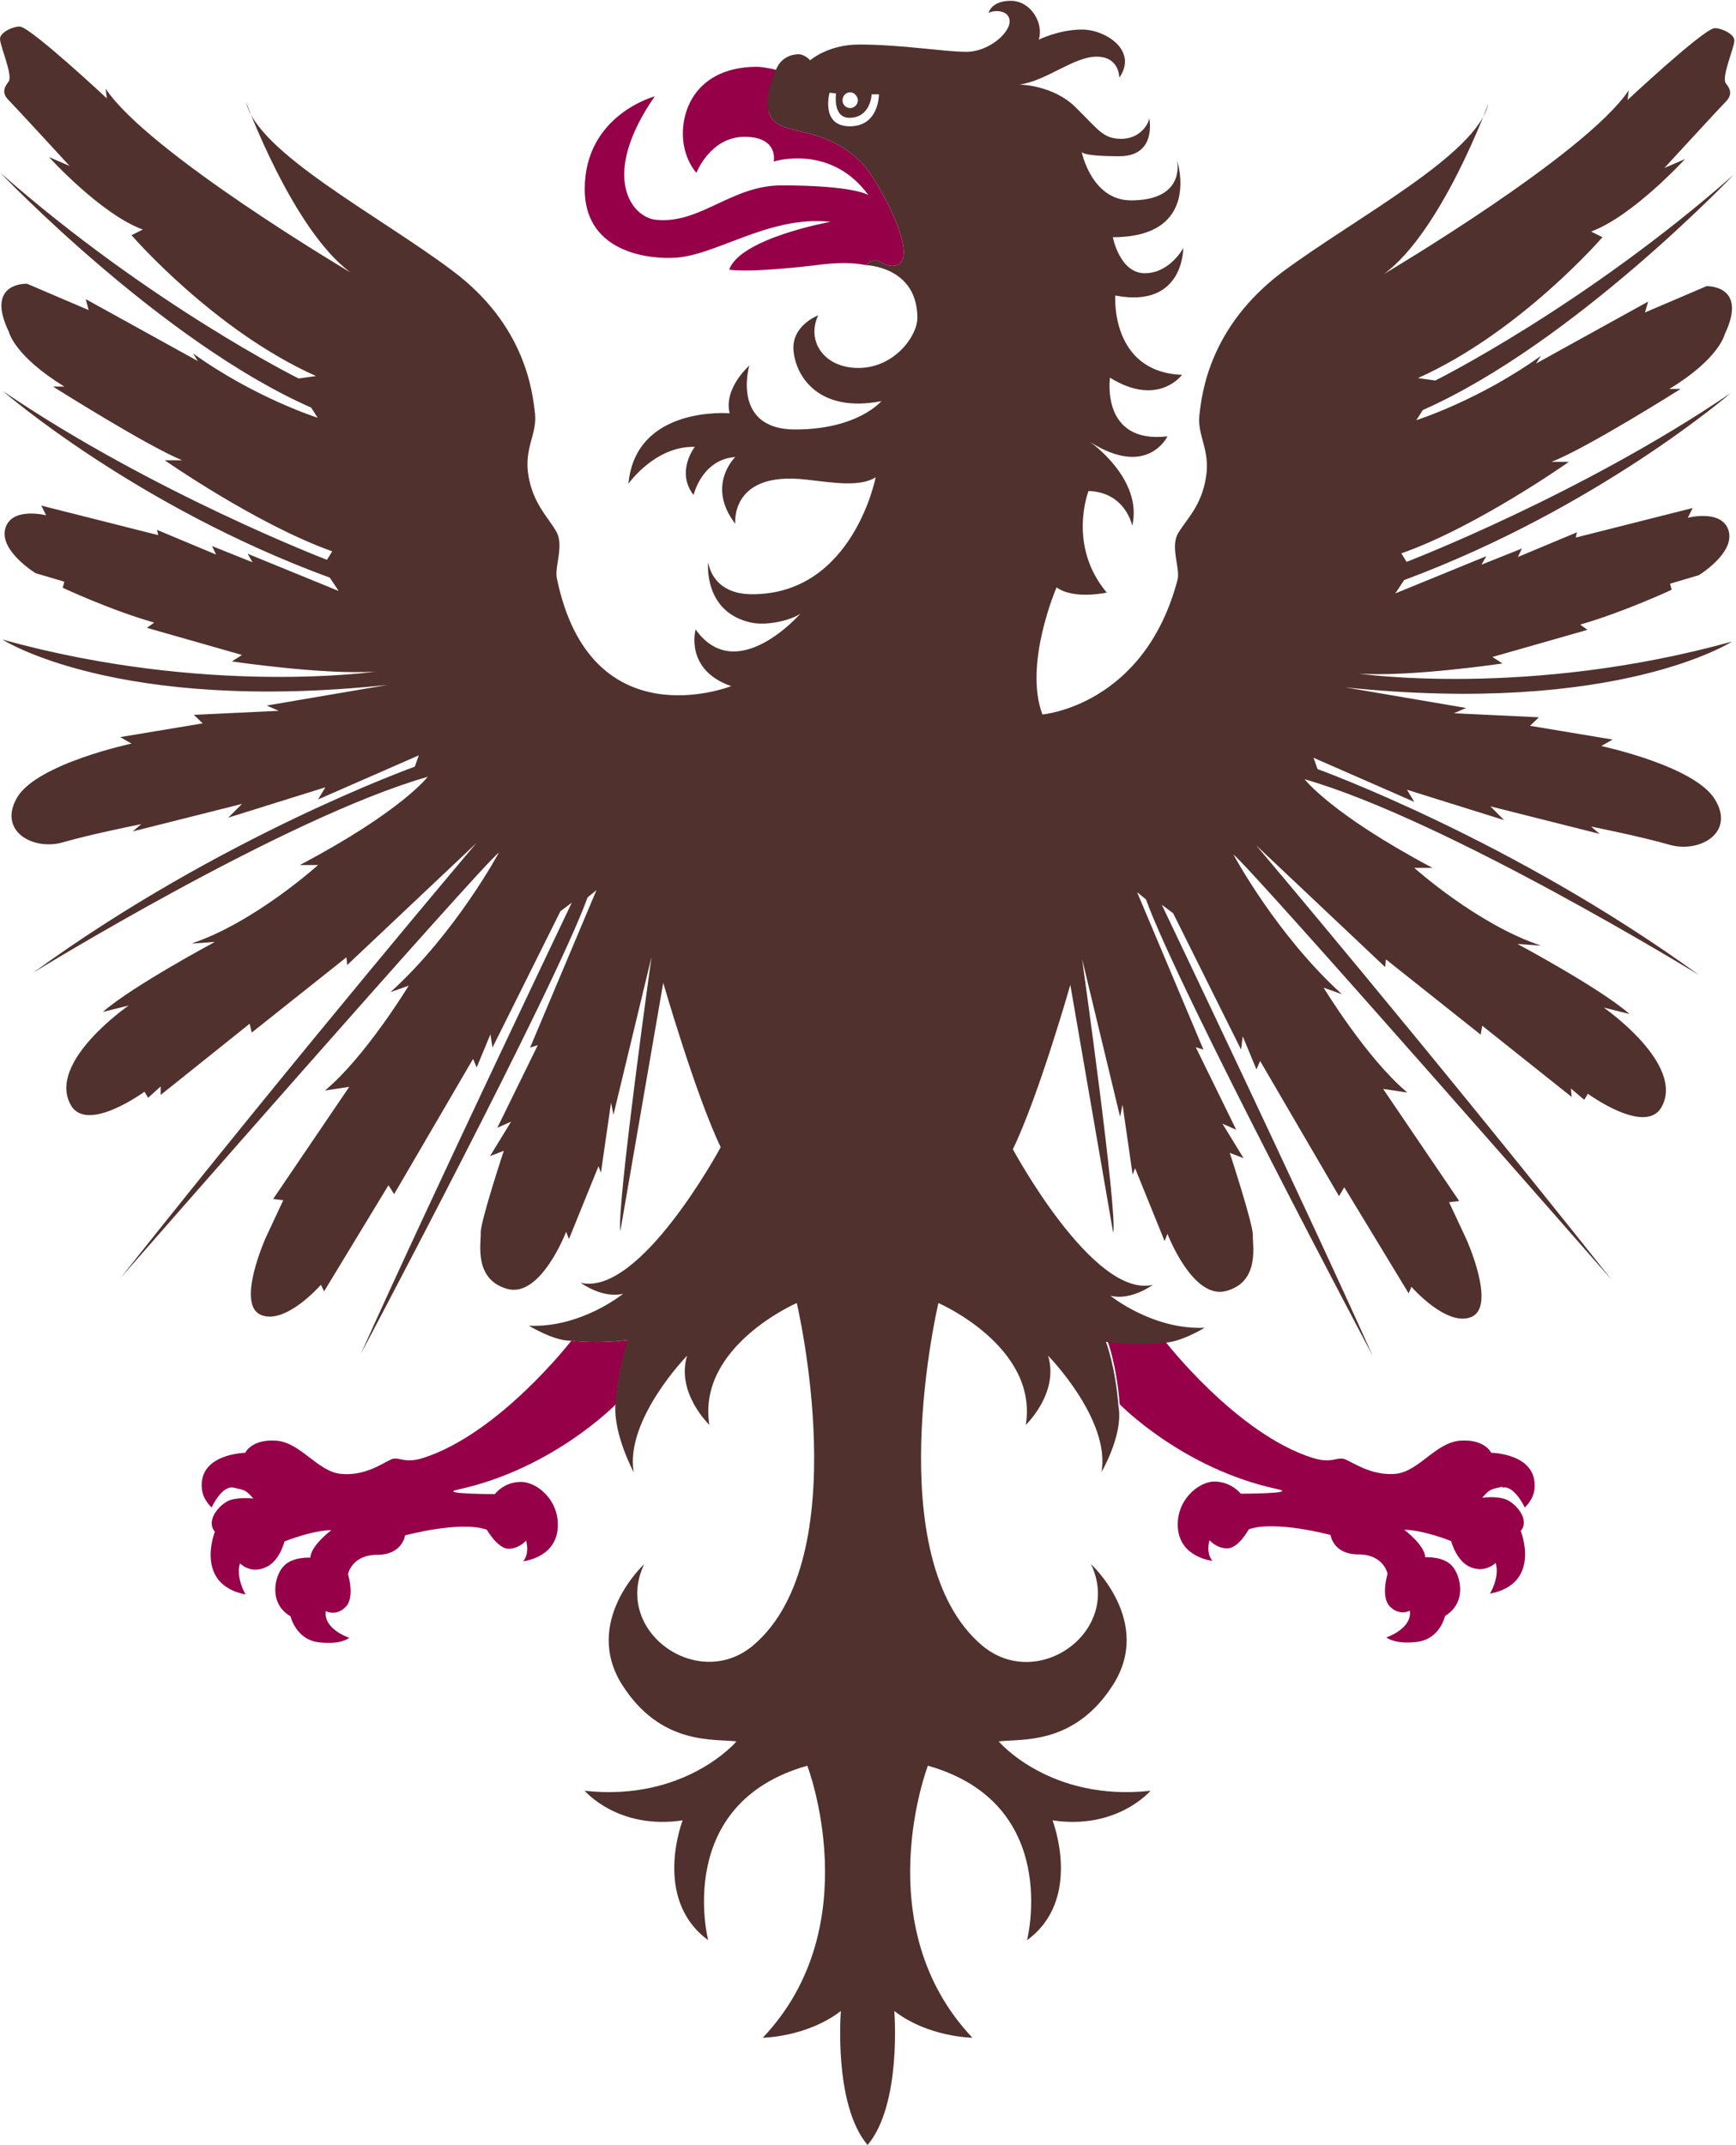 <?xml version="1.0" encoding="UTF-8"?><svg xmlns="http://www.w3.org/2000/svg" viewBox="0 0 42.9 52.99"><defs><style>.e{fill:#960048;}.f{fill:#51312d;}</style></defs><g id="a"/><g id="b"><g id="c"><g id="d"><g><path class="e" d="M19.01,2.73c-.11-.43,.18-1,.18-1-.09-.03-.36-.08-.48-.08-1.16,0-1.72,.66-1.82,1.42-.1,.76,.32,1.2,.32,1.2,0,0,.34-.89,1.19-.89s.72,.61,.72,.61c0,0,1.41-.45,2.34,.83,0,0-.33-.24-2.15-.24-1.24,0-2,.96-3.1,.85-.6-.06-1.4-1.07-.03-3.05,0,0-1.73,.46-1.73,2.29s2.14,1.7,2.14,1.7c1.04,0,2.38-1.06,3.93-.89,0,0-2.22,.4-2.5,1.18,0,0,.45,.1,2.32-.13,.42-.05,.77-.04,1.06,.02,.27-.28,.37,.02,.65,.02,.82,0-.37-2.15-.73-2.52-1.06-1.09-2.15-.59-2.33-1.31Z"/><path class="e" d="M14.12,33.12s-1.78,2.3-3.67,2.9c-.49,.15-.59-.06-.8,.04-.21,.1-.65,.41-1.23,.35-.58-.06-.99-.78-1.6-.82-.61-.04-.76,.3-.76,.3,0,0-1.17,.02-1.07,.9,.03,.27,.24,.45,.24,.45,0,0,.25-.55,.54-.49,.28,.06,.31,.06,.49,.27,0,0-.34-.04-.58,.04-.24,.09-.61,.49-.37,.78,0,0-.52,1.3,.76,1.55,0,0-.25-.41-.14-.77,0,0,.24,.26,.61,.11,.37-.14,.49-.65,.49-.65,0,0,.66-.27,1.16-.28,0,0-.51,.38-.52,.68,0,0-.44-.03-.66,.21-.23,.24-.38,.92,.17,1.24,0,0,.13,.57,.69,.64,.57,.07,.76-.11,.76-.11,0,0-.64-.21-.58-.66,0,0,.25,.14,.49-.1,.24-.24,.06-.81,.06-.81,0,0,.09-.48,.72-.48s.69-.48,.69-.48c0,0,1.37-.37,2.02-.14,0,0,.26,.45,.52,.47,.27,.01,.45-.2,.45-.2,0,0,.1,.3-.07,.51,0,0,.78-.08,.85-.79,.07-.71-.52-1.19-.93-1.17-.41,.01-.62,.3-.62,.3,0,0-1.42,0-.92-.11,2.36-.51,3.91-2.11,3.91-2.11,.08-1.02,.31-1.59,.31-1.59-.78,.11-1.41,.02-1.41,.02Z"/><path class="e" d="M37.14,36.75c.28-.06,.54,.49,.54,.49,0,0,.21-.18,.24-.45,.09-.89-1.07-.9-1.07-.9,0,0-.15-.34-.76-.3-.61,.04-1.02,.76-1.6,.82-.58,.05-1.02-.26-1.23-.35-.21-.1-.31,.11-.81-.04-1.89-.59-3.67-2.9-3.67-2.9,0,0-.64,.09-1.42-.02,0,0,.23,.58,.31,1.59,0,0,1.55,1.6,3.91,2.1,.5,.11-.92,.11-.92,.11,0,0-.21-.28-.62-.3s-1,.47-.93,1.17c.07,.71,.85,.79,.85,.79-.17-.21-.07-.51-.07-.51,0,0,.18,.21,.45,.2,.27-.01,.52-.47,.52-.47,.65-.23,2.02,.14,2.02,.14,0,0,.06,.48,.69,.48s.72,.48,.72,.48c0,0-.18,.57,.06,.81,.24,.24,.49,.1,.49,.1,.06,.45-.58,.66-.58,.66,0,0,.2,.18,.76,.11,.57-.07,.69-.64,.69-.64,.55-.33,.39-1,.17-1.24-.22-.24-.66-.21-.66-.21-.01-.3-.52-.68-.52-.68,.49,.01,1.16,.28,1.16,.28,0,0,.13,.51,.49,.65,.37,.14,.61-.11,.61-.11,.11,.35-.14,.76-.14,.76,1.29-.25,.76-1.55,.76-1.55,.24-.28-.13-.69-.37-.78-.24-.09-.58-.04-.58-.04,.18-.21,.21-.21,.49-.27Z"/></g><path class="f" d="M20.5,2.29s-.23,.83,.5,.83,.72-.79,.72-.79h-.18s-.02,.58-.55,.58c-.42,0-.33-.6-.33-.6l-.16-.02Zm.51-.01c-.11,0-.19,.09-.19,.2s.09,.19,.19,.19,.19-.09,.19-.19-.09-.2-.19-.2m6.21,34.09c.23-1.3-1.32-2.88-1.32-2.88,.28,.92-.55,1.71-.55,1.71,.31-1.94-2.16-3.01-2.16-3.01,0,0-1.49,6.29,1.08,8.46,1.38,1.16,3.48-.36,2.69-2.01,0,0,1.55,1.42,.54,2.99-.96,1.5-2.28,1.32-2.82,1.39,0,0,1.26,1.49,3.75,1.22,0,0-.82,.97-2.42,.73,0,0,.76,1.95-.63,2.96,0,0,.87-3.37-2.45-4.31,0,0-1.52,3.95,1.1,6.72,0,0-1.09-.01-1.93-.66,0,0,.19,2.3-.66,3.31-.85-1-.66-3.31-.66-3.31-.85,.65-1.93,.66-1.93,.66,2.62-2.76,1.1-6.72,1.1-6.72-3.32,.94-2.45,4.31-2.45,4.31-1.39-1.02-.63-2.96-.63-2.96-1.6,.24-2.42-.73-2.42-.73,2.49,.27,3.75-1.22,3.75-1.22-.55-.07-1.86,.11-2.82-1.39-1-1.57,.54-2.99,.54-2.99-.79,1.65,1.32,3.16,2.69,2.01,2.57-2.17,1.08-8.46,1.08-8.46,0,0-2.47,1.07-2.16,3.01,0,0-.83-.79-.55-1.71,0,0-1.54,1.58-1.32,2.88,0,0-.51-.95-.45-1.68,.08-1.02,.31-1.59,.31-1.59-.78,.11-1.42,.02-1.42,.02-.41,.01-1.03-.37-1.03-.37,1.29,.06,2.33-.79,2.33-.79-.51,.13-1.05-.27-1.05-.27,1.47,.35,3.46-3.35,3.46-3.35-.62-1.29-1.42-4.06-1.42-4.06l-1.06,6.13c-.1-.54,.77-6.77,.77-6.77l-.94,3.9-.06-.3-.25,1.73-.06-.16-.73,1.8-.07-.18s-.63,1.65-1.46,1.41c-.83-.24-.64-1.13-.65-1.38-.02-.25,.57-2.03,.57-2.03l-.34,.13,.52-.85-.34,.15,1-2.04-.19,.06,1.64-3.89-.22,.18c-.83,2.29-5.6,11.27-5.6,11.27,1.68-3.75,5.21-11.14,5.21-11.14l-.28,.21-1.68,3.37-.05-.33-.34,.82-.09-.21-1.95,3.34-.14-.22-1.59,2.62-.08-.16s-.88,1.01-1.49,.74c-.61-.27,.13-1.91,.13-1.91l.43-.92-.25-.03,1.88-2.77-.6,.09c1-.83,2.07-2.59,2.07-2.59l-.45,.16c1.62-1.47,2.68-3.45,2.68-3.45-.45,.34-9.35,10.51-9.35,10.51,4.57-5.76,8.79-10.74,8.79-10.74l-3.19,3.01-.02-.19-2.34,1.86-.05-.22-2.2,1.76v-.21l-.31,.28-.09-.15s-1.42,1.04-1.82,.33c-.6-1.06,1.43-2.46,1.43-2.46l-.64,.16c.73-.64,2.77-1.73,2.77-1.73l-.58,.04c1.56-.52,3.13-1.94,3.13-1.94h-.45c2.52-1.33,3.16-2.18,3.16-2.18-3.53,1.01-9.75,4.84-9.75,4.84,4.63-3.37,9.43-5.09,9.43-5.09l.1-.28-2.49,1.09,.18-.3-2.4,.75,.34-.34-2.7,.68,.21-.18s-1.21,.24-1.94,.45c-.73,.21-1.62-.28-1.12-1.12,.51-.83,2.82-1.32,2.82-1.32l-.28-.16,2.04-.34-.22-.21,2.1-.1-.3-.13,2.99-.51C2.89,17.63,.06,15.8,.06,15.8c5.05,1.4,9.23,.79,9.23,.79-1.26,.09-3.56-.25-3.56-.25l.25-.16-2.35-.67,.18-.13c-1.09-.31-2.26-.86-2.26-.86l.04-.15-.71-.21S-.02,13.61,.13,13.06c.15-.55,1.01-.33,1.01-.33l-.12-.24,2.89,.73-.03-.13,1.46,.61-.1-.21,1,.4-.12-.21,2.25,.92-.22-.33C3.35,12.51,.07,9.66,.07,9.66c3.71,2.52,8.01,4.17,8.01,4.17l.13-.21c-1.86-.66-4.14-2.25-4.14-2.25h.43c-.88-.36-3.19-1.82-3.19-1.82h.28c-1.24-.76-1.37-1.35-1.37-1.35-.6-1.24,.45-1.19,.45-1.19l1.52,.65-.07-.27,2.77,1.53-.12-.19c1.53,1.1,3.08,1.59,3.08,1.59l-.16-.25C3.99,8.44,.01,4.27,.01,4.27c3.71,3.26,7.37,5.08,7.37,5.08l.43-.06c-2.53-1.13-4.56-3.48-4.56-3.48l.28-.14c-1.03-.37-2.32-1.79-2.32-1.79l.51,.22S.37,2.63,.21,2.47c-.16-.16-.12-.3,0-.45,.12-.15-.21-.88-.21-1.06s.39-.33,.51-.3c.32,.08,2.13,1.77,2.13,1.77l-.03-.24c1.06,1.59,6.05,4.54,6.05,4.54-1.43-1.06-2.58-4.21-2.58-4.21,.28,1.25,3.28,2.8,5.09,4.16,1.82,1.35,1.99,3.01,2.05,3.53,.06,.52-.28,.86-.16,1.55,.12,.69,.48,1.01,.68,1.36,.21,.34-.04,.88,.02,1.16,.83,4.05,4.31,2.67,4.31,2.67-1.16-.4-.88-1.4-.88-1.4,1.01,1.42,2.59-.39,2.59-.39-.21,.15-.8,.31-1.22,.22-1.19-.26-1.06-1.49-1.06-1.49,.06,.33,.31,.79,1.09,.79,2.49,0,3.05-2.89,3.05-2.89-.39,.25-1.07,.13-1.7,.06-1.91-.23-1.77,1.09-1.77,1.09-.73-.95,0-1.65,0-1.65-.83,.06-1.03,.94-1.03,.94-.45-.58,.03-1.19,.03-1.19-.98-.03-1.64,.91-1.64,.91,.18-1.94,2.5-1.74,2.5-1.74-.15-.63,.49-1.18,.49-1.18-.03,.07-.42,1.58,1.13,1.58s2.13-.7,2.13-.7c-1.55,.3-2.11-.61-2.17-1.24-.06-.63,.61-.88,.61-.88-.3,.63,.14,1.31,1.01,1.3,.88-.01,1.45-.8,1.44-1.25-.01-1.26-1.27-1.29-1.27-1.29,.27-.28,.37,.02,.65,.02,.82,0-.37-2.15-.73-2.52-1.06-1.09-2.15-.59-2.33-1.31-.11-.43,.18-1,.18-1,.12-.33,.41-.4,.56-.4,.16,0,.29,.15,.29,.15,0,0,.44-.39,1.21-.39,1.05,0,2.1,.18,2.65,.18s1.07-.46,1.07-.75-.39-.29-.52-.21c0,0,.06-.3,.55-.3s.82,.55,.69,.96c0,0,.5-.25,1.07-.25s1.39,.51,.92,1.19c0,0,.01-.52-.56-.52s-1.24,.6-1.91,.69c0,0,.82,0,1.39,.56,.57,.56,.68,.78,1.13,.78s.67-.35,.69-.51c0,0,.2,.94-.74,.94s-.93-.11-.93-.11c0,0,.24,1.2,1.22,1.2s1.21-.51,1.14-.98c0,0,.62,1.89-1.59,1.89,0,0,.17,.89,.79,.89s.95-.62,.95-.62c0,0,.02,1.5-1.68,1.17,0,0-.13,1.89,1.65,1.96,0,0-.59,.81-1.78,.07,0,0-.24,1.64,1.42,1.45,0,0-.49,1.04-1.91,.14,0,0,1.31,.91,1.04,2.07,0,0-.16-.83-1.08-.86,0,0-.53,1.34,.45,2.51,0,0-.82,.18-1.24-.13,0,0-.82,1.89-.35,3.14,0,0,2.52-.21,3.34-3.33,.07-.28-.19-.82,.02-1.16,.21-.34,.57-.67,.68-1.36,.12-.68-.22-1.03-.16-1.55,.06-.52,.24-2.17,2.05-3.53,1.82-1.35,4.81-2.9,5.09-4.16,0,0-1.15,3.16-2.58,4.21,0,0,4.99-2.95,6.05-4.54l-.03,.24s1.81-1.69,2.13-1.77c.12-.03,.51,.12,.51,.3s-.33,.91-.21,1.06c.12,.15,.16,.28,0,.45-.16,.16-1.52,1.64-1.52,1.64l.51-.22s-1.29,1.41-2.32,1.79l.28,.14s-2.03,2.35-4.56,3.48l.43,.06s3.66-1.82,7.37-5.08c0,0-3.97,4.17-7.68,5.81l-.16,.25s1.55-.49,3.08-1.59l-.12,.19,2.77-1.53-.08,.27,1.52-.65s1.04-.04,.45,1.19c0,0-.13,.6-1.37,1.35h.28s-2.31,1.46-3.19,1.8h.43s-2.28,1.61-4.14,2.26l.13,.21s4.3-1.65,8.01-4.17c0,0-3.28,2.84-8.07,4.62l-.22,.33,2.25-.92-.12,.21,1-.4-.1,.21,1.46-.61-.03,.13,2.89-.73-.12,.24s.86-.22,1.01,.33c.15,.55-.74,1.09-.74,1.09l-.71,.21,.04,.15s-1.18,.55-2.26,.86l.18,.13-2.35,.67,.25,.16s-2.29,.34-3.56,.25c0,0,4.18,.61,9.23-.79,0,0-2.83,1.83-9.56,1.13l2.99,.51-.3,.13,2.1,.1-.22,.21,2.04,.34-.28,.16s2.31,.49,2.81,1.32c.51,.83-.39,1.33-1.12,1.12-.73-.21-1.94-.45-1.94-.45l.21,.18-2.7-.68,.34,.34-2.4-.75,.18,.3-2.49-1.09,.1,.28s4.8,1.73,9.43,5.09c0,0-6.23-3.83-9.75-4.84,0,0,.64,.85,3.16,2.19h-.45s1.56,1.4,3.13,1.92l-.58-.04s2.04,1.09,2.77,1.73l-.64-.16s2.02,1.4,1.43,2.46c-.4,.71-1.82-.33-1.82-.33l-.09,.15-.33-.28,.02,.21-2.21-1.76-.04,.22-2.34-1.86-.02,.19-3.19-3.01s4.21,4.97,8.79,10.74c0,0-8.9-10.17-9.35-10.51,0,0,1.06,1.98,2.68,3.45l-.45-.16s1.07,1.76,2.07,2.59l-.6-.09,1.88,2.77-.25,.03,.43,.92s.74,1.64,.13,1.91c-.61,.27-1.49-.74-1.49-.74l-.07,.16-1.59-2.62-.13,.22-1.95-3.34-.09,.21-.34-.82-.04,.33-1.68-3.37-.28-.21s3.53,7.39,5.21,11.14c0,0-4.77-8.98-5.6-11.27l-.22-.18,1.64,3.89-.19-.06,1,2.04-.34-.15,.52,.85-.34-.13s.58,1.77,.57,2.03c-.01,.25,.18,1.15-.65,1.38-.83,.24-1.46-1.41-1.46-1.41l-.07,.18-.73-1.8-.06,.16-.25-1.73-.06,.3-.94-3.9s.88,6.24,.77,6.77l-1.06-6.13s-.79,2.77-1.42,4.06c0,0,1.99,3.7,3.46,3.35,0,0-.54,.4-1.05,.27,0,0,1.05,.85,2.33,.79,0,0-.62,.38-1.03,.37,0,0-.63,.08-1.41-.02,0,0,.23,.58,.31,1.59,.13,.72-.45,1.68-.45,1.68"/></g></g></g></svg>